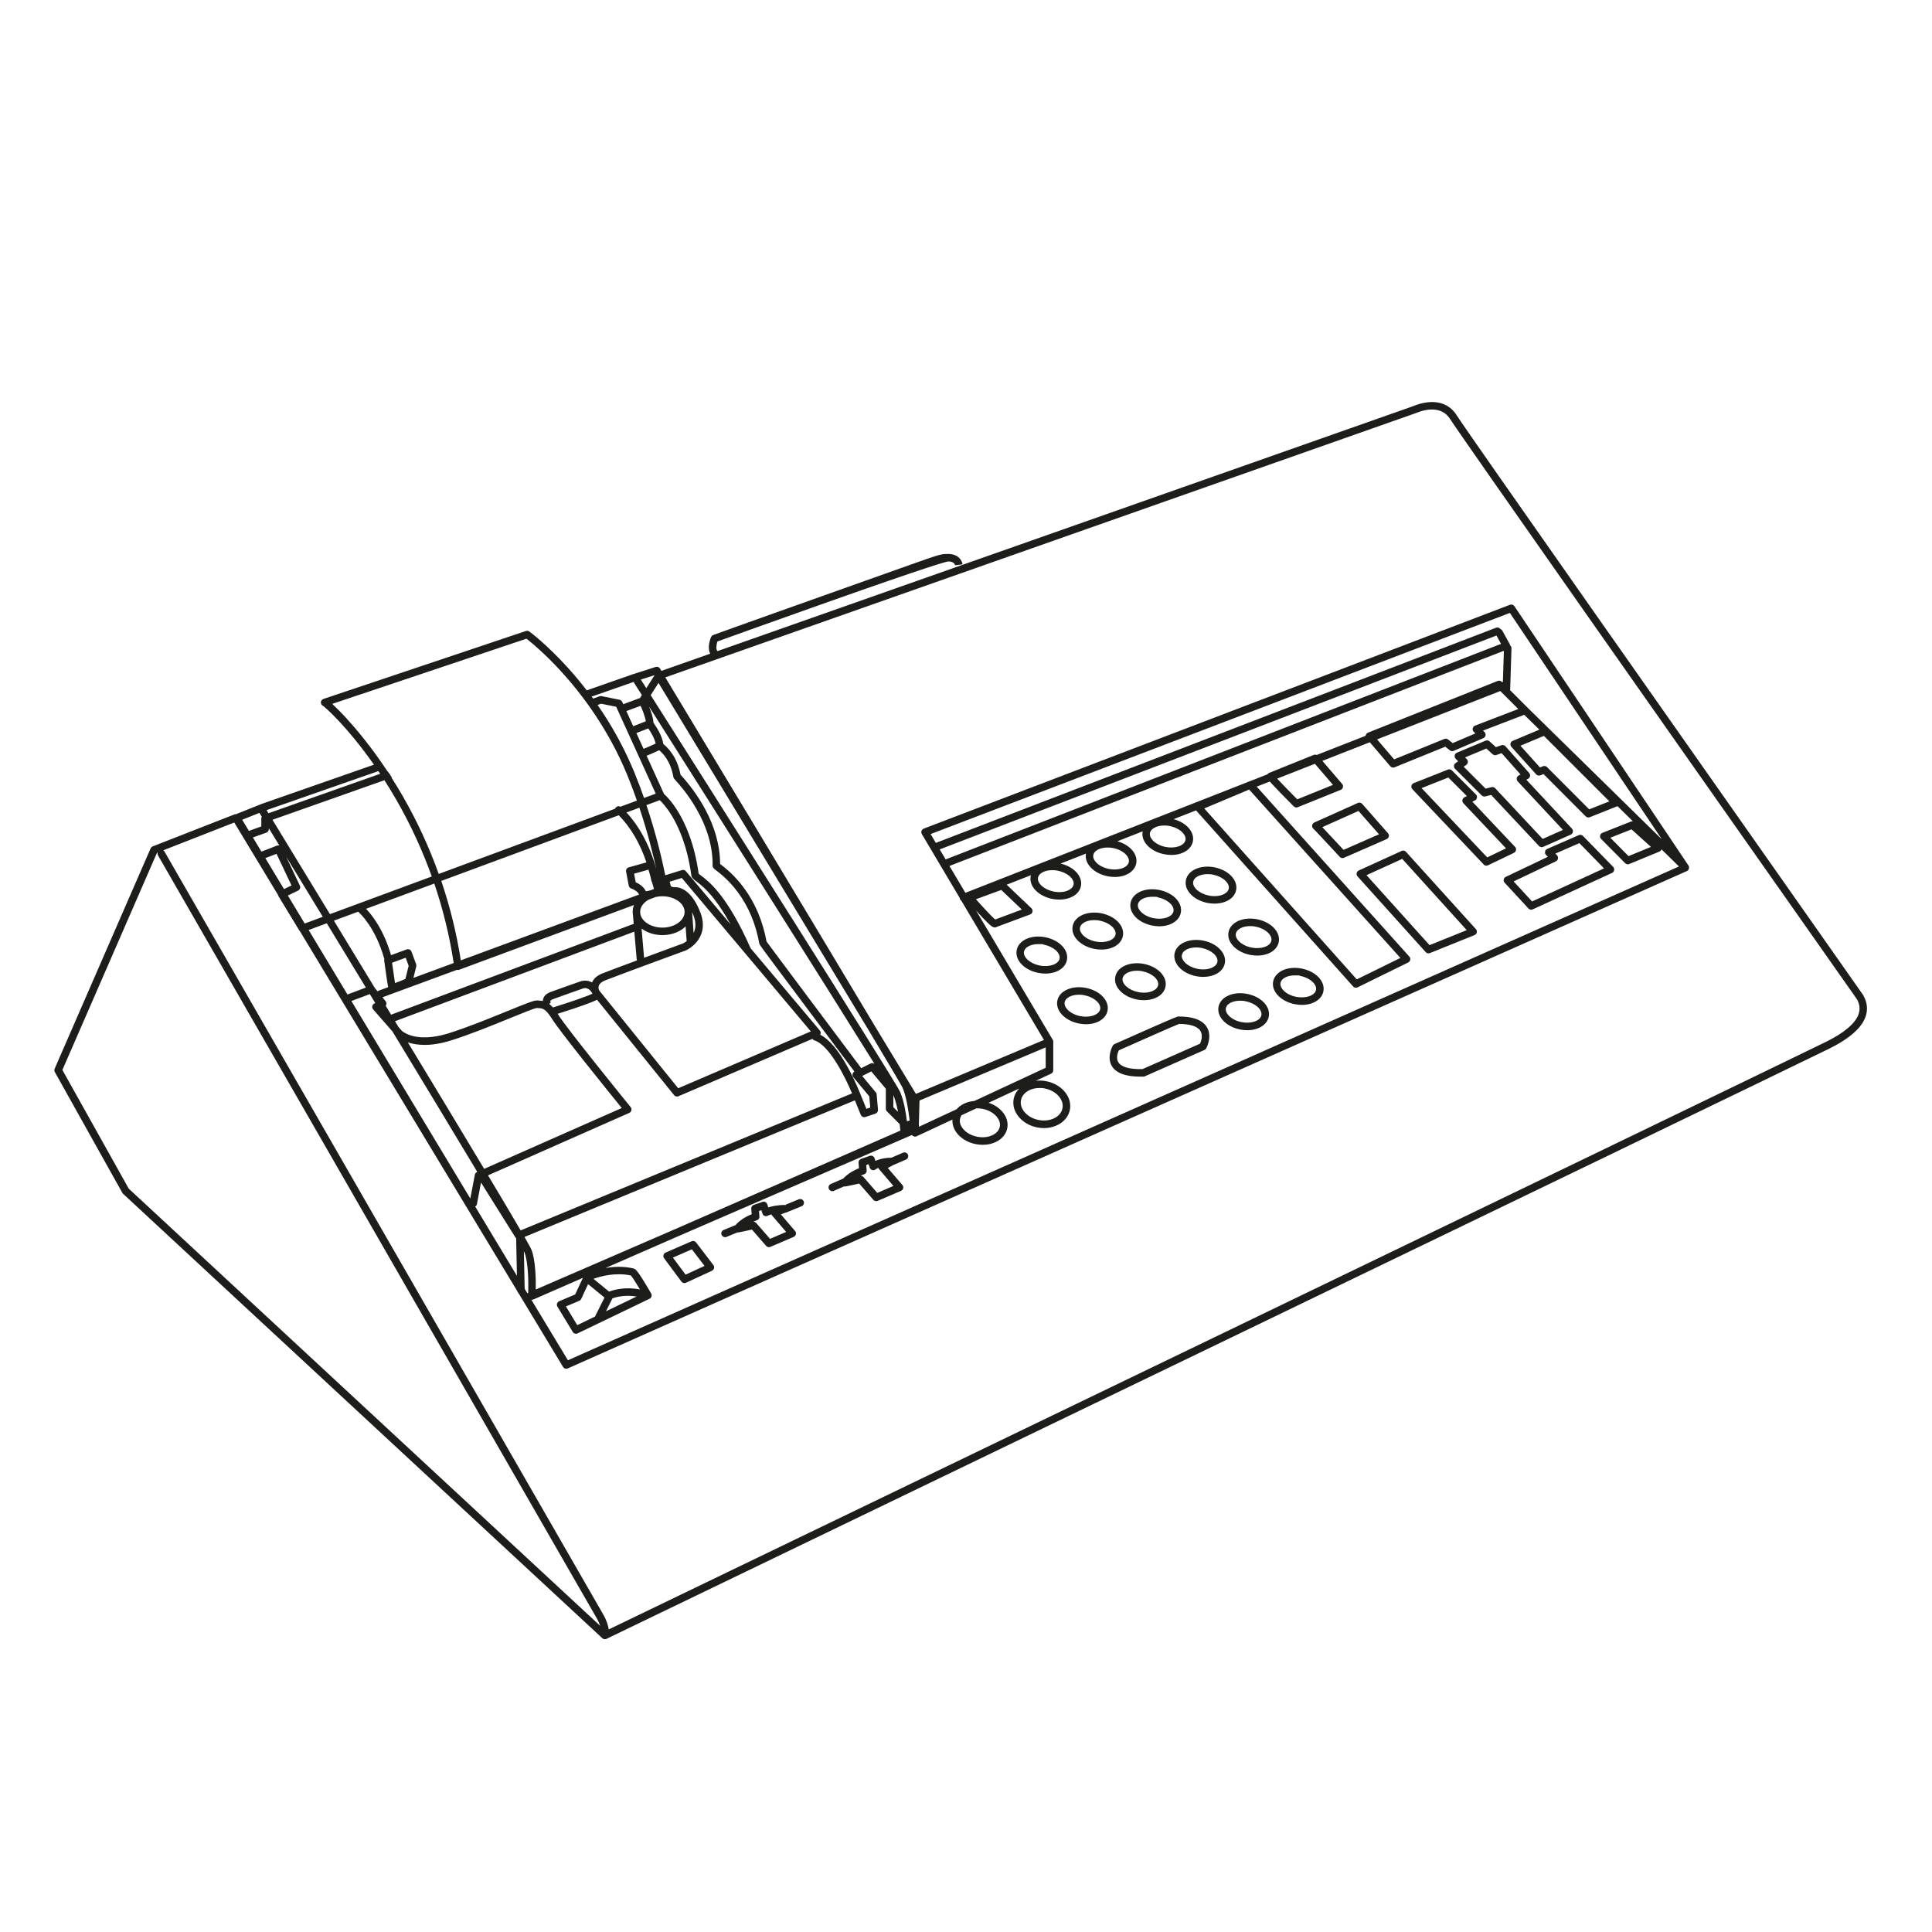 <?xml version="1.0" encoding="UTF-8"?>
<svg xmlns="http://www.w3.org/2000/svg" version="1.1" viewBox="0 0 5669.3 5669.3">
  <defs>
    <style>
      .cls-1 {
        fill: #1d1d1b;
      }
    </style>
  </defs>
  <!-- Generator: Adobe Illustrator 28.7.3, SVG Export Plug-In . SVG Version: 1.2.0 Build 164)  -->
  <g>
    <g id="Ebene_6">
      <g>
        <path class="cls-1" d="M5468.5,2921.6q-.6-1.1-181.1-257.8c-320.3-455.5-986.7-1403.2-1012.7-1444.9-17.2-27.6-44.8-41.1-79.7-38.9-23.3,1.5-42.3,9.5-45.8,11l-2044,719.7c-5.5-6.9-2.5-20.6.1-28.4,27.9-10,175-63.1,324-115.7,298.2-105.4,346.4-118.4,353.2-119.1,17.3,0,19.9,9.6,20.2,11.5,0-.2,0-.3,0-.3l21.8-2.7c-1.3-10.5-11.8-30.5-42.2-30.5s-19.8,0-357.1,119.2c-165.9,58.6-330.4,118-332.1,118.6-2.8,1-5.1,3.1-6.3,5.8-1.5,3.2-12.6,29.1-2.8,49.1l-143.1,50.4c-1.9-3.1-3.2-5.4-4.1-6.7-2.6-4.4-7.9-6.4-12.8-4.8l-65.2,20.9c0,0-.2,0-.3,0l-136.7,47.8c-17.5-22.8-36-44.9-55.2-66.1-62.7-69.3-111.3-105.1-113.3-106.6-2.9-2.1-6.6-2.7-10-1.5l-594.2,199.4c-4.5,1.5-7.5,5.7-7.5,10.4,0,4.3,2.5,8.2,6.3,9.9,7.8,5.1,72.5,62.7,149.4,172.6l-329.2,115c-.2,0-.3.1-.5.2l-75.3,30.1c-1.5,0-3,.2-4.5.7l-239.8,93.8c-2.7,1.1-4.9,3.2-6.1,5.9l-281.5,646.4c-1.4,3.1-1.2,6.8.5,9.8l198.1,354.5c.6,1,1.3,1.9,2.1,2.7l1406.4,1304.2c2.1,1.9,4.8,2.9,7.5,2.9s3.3-.4,4.8-1.1c34-16.4,3400.1-1639.5,3587.4-1731.6,60.9-30,97.2-62.4,107.9-96.3,6.2-19.7,3.9-39.7-6.9-59.4ZM4483,2077s0,0,0,0l-51.9-51.9c.2-.8.4-1.6.4-2.5l3.8-120.3c.1-3.5-1.4-6.7-4-8.8-.2-1.3-.6-2.5-1.2-3.6l-21.5-39.1c-1.3-2.4-3.3-4-5.6-4.9-2.8-4-8.1-5.7-12.9-3.9l-1643.9,631.4-15.4-25.9,1699.8-649,446.1,664.6-393.6-386ZM4722.5,2351.5l-59.1,23.5-123.7-124c-2.1-2.1-4.9-3.2-7.8-3.2s-2.7.2-4,.7l-9,3.5-57.3-63.7,68.8-28.9,192.1,192.1ZM4324.5,2147.1l4.8,5.1-66.5,28.4-13.4-10.6c-3.1-2.5-7.3-3-11-1.6l-147.4,59.9-50.1-58.6,361.6-141.9,52.8,52.8-126.9,48.7c-3.4,1.3-6,4.3-6.8,7.8-.8,3.6.2,7.3,2.7,10ZM4391.3,1865l13.4,24.4-1629.8,632.5-17.4-29.4,1633.8-627.6ZM4413,1909.8l-2.9,91.3-2.1.8-1.3-1.3c-3.1-3.1-7.8-4.1-11.9-2.4l-380.5,151.7c-3.3,1.3-5.8,4.1-6.6,7.6-.1.5-.2,1.1-.3,1.6l-143.6,56.3c-2.7-1.2-5.8-1.3-8.6-.2l-130.2,52.5c-2.5.8-4.6,2.4-6.1,4.6l-52.2,20.5c-.9.1-1.7.4-2.6.7l-9.9,4.2-821.3,322.2-46.8-78.8,1626.7-631.3ZM3858.5,2241.3l53,61.9-104.8,42.4c-22.7-22.8-46.1-46.8-59-60.8l110.8-43.5ZM3662.6,2318.1l3-1.2,443.7,494.1-128,62.9-447.5-501.6,128.8-54.2ZM3432.6,2424c14.5,2.9,27.8,9.4,36.5,18,4.4,4.3,11.5,13.1,9.6,23h0c-3.3,16.6-29.9,25.9-58.2,20.4-14.5-2.9-27.8-9.4-36.5-18-4.4-4.3-11.5-13.1-9.6-23,2-9.9,11.8-15.3,17.6-17.6,7.1-2.9,15.5-4.4,24.3-4.4s10.8.5,16.2,1.6ZM3266.4,2488.5c14.5,2.9,27.8,9.4,36.5,18,4.4,4.3,11.5,13.1,9.6,23-3.3,16.6-29.9,25.9-58.2,20.4-14.5-2.9-27.8-9.4-36.5-18-4.4-4.3-11.5-13.1-9.6-23,2-9.9,11.8-15.3,17.6-17.6,7.1-2.9,15.5-4.3,24.3-4.3s10.8.5,16.2,1.6ZM3104.2,2555c28.2,5.6,49.3,24.3,46.1,40.9-2,9.9-11.8,15.3-17.6,17.6-11.3,4.6-26.1,5.6-40.6,2.7-28.2-5.6-49.3-24.3-46.1-40.9,2-9.9,11.8-15.3,17.6-17.6,7.1-2.9,15.5-4.3,24.3-4.3s10.8.5,16.2,1.6ZM2938.1,2611.5l60.5,57.5c-30.3,11.4-65.8,24.6-78.4,29.2-9.2-7.7-33.2-33.3-56.4-59.4l74.3-27.3ZM2871.8,2680.4c10.5,11.3,19.1,20.3,25.7,26.7,9.7,9.4,15.4,14.3,21.4,14.3s2.5-.2,3.9-.7c5.9-2,90.5-33.7,100.1-37.3,3.5-1.3,6.2-4.4,6.9-8.1.8-3.7-.5-7.6-3.2-10.2l-72.6-69,71.2-27.9c-.2.9-.5,1.8-.7,2.8-5.8,29.3,22.1,58.6,63.4,66.8,6.9,1.4,13.8,2,20.6,2,11.7,0,22.8-2,32.6-6,17-6.9,27.9-18.9,30.8-33.7,5.6-28.4-20.4-56.9-59.8-66l74.6-29.3c-2.8,14.7,2.8,29.8,15.8,42.6,11.9,11.7,28.8,20.1,47.7,23.9,7.1,1.4,14.1,2.1,20.8,2.1,32.3,0,58.4-15.5,63.2-39.8,2.9-14.8-2.7-30.1-15.7-42.9-10.2-10-24.1-17.7-39.7-22l74.3-29.2c0,.1,0,.3-.1.4-2.9,14.8,2.7,30.1,15.7,42.9,11.9,11.7,28.8,20.1,47.7,23.9,7.1,1.4,14.1,2.1,20.8,2.1,32.3,0,58.4-15.5,63.2-39.8,2.9-14.8-2.7-30.1-15.7-42.9-10.4-10.2-24.7-18-40.8-22.3l65.8-25.8,460.9,516.7c2.1,2.4,5.1,3.7,8.2,3.7s3.3-.4,4.8-1.1l148.6-73c3.1-1.5,5.3-4.4,6-7.8.7-3.4-.3-6.9-2.6-9.4l-447.9-498.8,38.3-15c1.6,1.8,3.4,3.8,5.6,6.2,6.3,6.8,15.2,16.1,26.3,27.6,19,19.5,38.3,38.9,38.5,39.1,2.1,2.1,4.9,3.2,7.8,3.2s2.8-.3,4.1-.8l125.8-50.8c3.3-1.3,5.7-4.2,6.6-7.6.8-3.4,0-7.1-2.3-9.8l-58-67.7,139.2-54.6,60.1,70.4c2.1,2.5,5.2,3.9,8.4,3.9s2.8-.3,4.1-.8l148.8-60.5,13.5,10.7c3.2,2.5,7.4,3.1,11.1,1.5l87.1-37.2c3.3-1.4,5.7-4.4,6.5-7.9s-.3-7.2-2.8-9.8l-4.4-4.6,120.7-46.3,44.5,43.6-78.3,32.9c-3.3,1.4-5.7,4.3-6.5,7.7-.8,3.5.2,7.1,2.6,9.8l72.8,80.8c3.1,3.4,7.9,4.5,12.2,2.9l9.4-3.7,123.8,124.1c2.1,2.1,4.9,3.2,7.8,3.2s2.7-.3,4.1-.8l81.3-32.3,45.2,44.3c-1.8-.2-3.6,0-5.4.7l-84.1,33.2c-3.4,1.4-6,4.4-6.7,8-.8,3.6.3,7.4,3,10l70.4,71c2.1,2.1,4.9,3.3,7.8,3.3s2.8-.3,4.2-.8l88.6-36.5c2.9-1.2,5.1-3.6,6.2-6.5l51.2,50.2-3260.3,1449-107.3-177.6h.3c.5,0,1,0,1.5,0,1.5,0,3-.3,4.4-.9l145.1-63.4-22.8,48.8-46.9,19.9c-2.9,1.2-5.2,3.7-6.2,6.7-1,3-.6,6.4,1.1,9.1l45,74.3c2.1,3.4,5.7,5.3,9.4,5.3s3.2-.4,4.8-1.1l211.1-101.6c2.7-1.3,4.8-3.7,5.7-6.6s.6-6.1-.9-8.7c0-.2-9.7-17.1-20.1-33.9-6.1-10-11.4-18.1-15.5-24-7.7-10.9-11.5-14.6-16.5-15.8-29.6-6.8-58.4-5.3-82-1.2l209.9-91.8,689.5-298.6c.8,1.2,1.8,2.2,3,3,1.8,1.2,3.9,1.8,6,1.8s3.2-.3,4.6-1l105.2-49c-1.2,15.3,4.6,30.7,16.5,43.9,12.7,14.1,31.2,24.1,52,28.2,6.8,1.3,13.6,2,20.3,2,13.8,0,27-2.8,38.5-8.3,18.2-8.7,30.1-23,33.5-40.3,3.4-17.3-2.2-35.1-15.7-50-10-11.1-23.6-19.7-39.1-24.8l89.7-41.8c-8.2,8.5-13.7,18.7-16,30.1-3.7,18.6,1.8,37.7,15.4,53.7,13,15.3,32,26.1,53.6,30.4,6.6,1.3,13.2,1.9,19.6,1.9,37.6,0,69.9-21.5,76.2-53.4h0c3.7-18.6-1.8-37.7-15.4-53.7-13-15.3-32-26.1-53.6-30.4-10.4-2.1-20.9-2.5-31-1.3l44.9-20.9c3.9-1.8,6.4-5.7,6.4-10v-83.4s0,0,0,0c0,0,0-.2,0-.3,0-.3,0-.6,0-.9,0,0,0-.2,0-.2,0-.3,0-.6-.1-.9,0,0,0-.2,0-.2,0-.3-.1-.6-.2-.9,0,0,0-.2-.1-.3,0-.3-.2-.5-.3-.8,0-.1-.1-.2-.2-.3-.1-.2-.2-.5-.4-.7,0,0,0-.1,0-.1l-225.3-379.9c2.7,2.9,5.4,5.9,8.2,8.9ZM4844.5,2485.2l-65.7,27-53.4-53.9,62.2-24.6,56.9,51.4ZM788.9,2432.9v-2.4c10,16.4,20.3,33.2,30.8,50.4-2.1-.5-4.4-.5-6.6.4l-46,17.7-25-41.5,39.5-14.2c4.4-1.6,7.3-5.7,7.3-10.3ZM1128.1,2289.6c46.2,72,86,148.7,118.2,228.1,7.3,18,14.2,36.1,20.7,54.3l-298.8,110.5c-74.6-122.5-136.1-223.4-168.7-276.9l328.6-116.1ZM1815.8,2392.4c34.7,35.1,62.6,82.8,81.1,138.2l-51.9,14.6c-5.5,1.5-8.9,7-7.8,12.6l7.8,41c.7,3.9,3.5,7.1,7.3,8.4,6,2,19.5,8.8,22.5,16.9.1.3.3.6.4,1l-523,193c-12.3-79-31.5-157.1-57.3-233.1l520.9-192.7ZM1051,2675.3c6.9,6.1,51,47.7,76.2,137,.2.7.5,1.4.8,2-.5,1.5-.7,3.2-.5,4.9,3.4,24.9,9,65.9,11.5,77.6l-27.9,10.3c-1.2.4-2.3,1.1-3.2,1.9l-7.9-9.7c-41.8-68.7-82.5-135.7-120.2-197.7l71.1-26.3ZM1150.5,2825.1l40-14.7,8.7,23.7-9.6,38.5c-10.9,4.8-22.9,9.6-30.5,12-2.1-13-5.7-38.3-8.6-59.4ZM1902.3,2137.4c6.5,9.6,18,27.6,21.7,44.5-15.6,7.3-32,14.5-35.6,15.4,0,0,0,0,0,0l-21-46.2,35-13.7ZM1934.2,2201.4c10.5,8.8,33.4,31,41.8,78.8.6,3.3,2,4.8,5.6,8.8,9.1,10,36.8,40.4,62.2,84.9,32.1,56.1,48,112,47.3,166.1,0,6.1,3.6,8.9,10.4,14.1,11,8.4,36.7,28.1,62.5,62.5,32.2,43,53.8,94.2,64.1,152.3q.5,2.9,14,21.1c7.2,9.8,17.8,24,31.5,42.4,23,30.9,55.1,73.8,95.4,127.6,65.8,87.8,132.3,176.6,138.2,184.4-2.8,1.5-4.8,4.2-5.4,7.4-.7,3.3.2,6.7,2.3,9.3l46.7,56,2.9,32.9-11.3,3.8-17.6-43.2c-1.1-2.7-15.5-39.8-37.7-79.9-27.6-49.8-54.5-81.4-80.2-94.3.5-.9.9-1.8,1.1-2.9.8-3.4,0-7-2.3-9.6l-203.1-241.4c-69.1-156-123-196.4-146-213.6-2.4-1.8-5.1-3.8-6.4-5-12.5-89.8-40-149-60.9-183-17.6-28.6-33.6-44.7-40.8-51.1l-51.1-112.2c9-3.2,26.1-11.1,36.7-16ZM1340.6,2845.9c1,.3,2,.4,3.1.4s2.6-.2,3.8-.7l512.9-189.9c-2.5,6.3-3.8,13-3.8,19.9,0,0,0,.2,0,.2,0,0,0,0,0,.1,0,2.9.2,5.7.7,8.5l2.3,26.7c-.6.1-1.1.3-1.7.5l-710.2,265.9c-5.3-8.8-10.6-17.5-15.9-26.2.9-1.2,1.6-2.6,1.9-4.2.7-3.3-.1-6.7-2.2-9.2l-9.2-11.4,218.5-80.6ZM2184.2,2794.6c.5.7,1,1.3,1.6,1.9l193.5,230.1-389.2,166.8-231.3-286.3c-.6-1.1-1.1-2.2-1.7-3.3-.8-2.8-1.5-7.2.2-11.7,2.3-6.1,8.6-11.2,18.6-15.2,38.5-15.4,234.2-87.1,236.2-87.8.2,0,.4-.2.6-.3.7-.3,18.3-8.1,32.2-25.4,13.2-16.3,25.7-44.1,10.8-84.3-20.7-55.7-51.2-75.6-72.9-75.6s-11.9-7.2-18.3-16l36.1-11.2,183.5,218.2ZM1159.2,2996.7l702.2-262.9,6.9,81c.1,1.2.4,2.3.9,3.4-44,16.3-85.5,31.8-101.5,38.2-15.4,6.1-25.6,15.1-30.4,26.5-1.2-.7-2.5-1.3-3.8-1.9-14.6-6.4-27.5-2.2-30-1.3-4.7,1.6-75,26.3-88.1,31.3-11.8,4.5-19.1,11.4-21.6,20.4-.6,2.1-.8,4.1-.9,6-3.3-.7-6.6-1-10-1.2-1.8-.1-3.5-.2-5.1-.4-8.5-1.2-24.5,4.9-89.6,31.4-51.5,21-115.5,47.2-171.4,64.8-28.1,8.8-69.3,17.4-106,7.9-19.8-5.1-29.9-13.5-31.4-14.9l-10.2-11.6c-3.4-5.6-6.8-11.2-10.2-16.8ZM1924.6,2632c6.1-1.3,12.5-2,19.1-2,18,0,34.8,5.2,47.3,14.5,11.5,8.6,17.9,19.8,17.9,31.5s-6.4,22.9-17.9,31.5c-12.5,9.4-29.3,14.5-47.3,14.5s-34.8-5.2-47.3-14.5c-9.7-7.2-15.7-16.2-17.4-25.8l-.5-6c.1-11.6,6.5-22.6,17.9-31.2,2.3-1.8,4.8-3.4,7.5-4.8l20.7-7.7ZM2004.1,2768.5c-6.5,2.4-59.3,21.7-114.1,42l-7.3-85.8c.2.1.3.3.5.4,16.3,12.2,37.7,18.9,60.5,18.9s44.2-6.7,60.5-18.9c2.8-2.1,5.3-4.3,7.7-6.6l3.1,43.3c-5.4,4-9.8,6.2-10.8,6.7ZM2035.3,2737.8l-4.3-61.4c1.5,3.3,2.9,6.8,4.2,10.4,7.1,19.2,7.2,36.3.1,51.1ZM1246.1,3066.2c21.2,0,46.9-3.5,77.4-13.1,56.8-17.9,121.3-44.2,173.1-65.4,33.3-13.6,71-29,78.8-29.9,2.2.3,4.2.4,6.2.5,10,.6,19.4,1.2,38.1,31.4,22.5,36.4,166.5,214.5,204.8,261.7l-403.8,178.5c-63.7-106.4-143-237.6-223.9-371.1,12.5,4.2,28.8,7.4,49.3,7.4ZM1622.6,2956.3c-3.9-4.4-7.7-7.9-11.2-10.5l4.9-3.8h.1c-.7-.8-1.8-3.2-1.4-4.6.4-1.4,2.8-3.7,8.3-5.7,13-5,86.9-30.9,87.7-31.2.2,0,.2,0,.4-.1,3-1,15.4-4.1,25.6,12.6.5,1.4,1,2.4,1.3,3.1-17.8,8.3-68.4,25.6-114.4,39.8-.4.1-.9.3-1.3.5ZM1101.1,2943.4l-2.8,1.4c-3,1.5-5.2,4.4-5.9,7.7-.7,3.3.3,6.8,2.5,9.4l56.7,64.8c92.3,152.2,180.2,297.5,248.9,412.1l-.7.3c-3.3,1.5-5.7,4.5-6.4,8l-13.3,69.9-349-579.6,54.1-20.3c5.3,8.7,10.6,17.5,15.9,26.2ZM1399.5,3533.3l12-63.2,100.8,160.8c.6,1,1.4,1.9,2.3,2.6l2.3,110.4-122.4-203.3c2.5-1.6,4.5-4.1,5.1-7.3ZM1432.1,3448.9l414.5-183.2c3.1-1.4,5.4-4.2,6.2-7.5s0-6.9-2.2-9.5c-1.9-2.3-187.5-230.6-212.2-270.6-.7-1.1-1.3-2.2-2-3.2,10.4-3.3,32.7-10.4,55.1-18,18-6.1,32.6-11.4,43.3-15.7,7.8-3.1,13.2-5.5,17.1-7.6l226.2,280c2.1,2.6,5.3,4.1,8.6,4.1s2.9-.3,4.3-.9l393-168.4c1.3,2.1,3.4,3.8,6,4.6,43.7,13.7,91,109,110.2,155.5l-972.4,402c-22.5-38.8-55.7-94.7-95.8-161.7ZM1936,2348c6.9,6.6,20.5,21.2,35.3,45.5,19.7,32.3,45.6,88.8,57.3,175,1,7.6,6.8,11.9,14.8,17.9,10.6,8,28.4,21.3,52.1,51.5,16,20.4,32.1,45.3,48.1,74.3l-130.8-155.6c-2.8-3.4-7.4-4.7-11.7-3.4l-48.9,15.2c-8.9-44-26.3-119.3-55.3-205.9l39.1-14.5ZM1908.8,2572.4c1,4.1,1.9,8.2,2.7,12.4.3,1.6,1,3.1,2,4.4l5.5,19.4c-10.4,4.5-20.2,7-24.1,6.5-6-13.9-20.8-22.3-29.4-26.1l-4.8-25.2,42.3-11.9,5.8,20.6ZM1073.6,2898l-50.4,18.9c-1.2.5-2.3,1.1-3.2,1.9l-114.3-189.8,53.2-19.7c37.6,61.8,76.2,125.2,114.7,188.6ZM894.1,2709.9l-49.4-82,30.1-14.6c5.4-2.6,7.7-9.2,5.1-14.6l-40.3-85.1c34.1,55.9,70.3,115.4,107.6,176.7l-53.1,19.7ZM833.4,2609l-54.8-90.9,32.8-12.6,44,92.8-22.1,10.7ZM1547.5,3794.9l-7.9-13.1-2.3-110.1c1,1.9,1.6,3.3,2,4.2,11.9,31.8,11.4,95,10.7,118l-2.5,1.1ZM1572.2,3784.2c.4-29.3-.5-84.6-12.3-116.1-1.5-4-8.8-17.4-20.8-38.4l969.5-400.8,17.3,42.5c2.2,5.4,8.2,8.1,13.7,6.3l29.3-9.8c4.8-1.6,7.9-6.3,7.5-11.4l-3.9-45c-.2-2.2-1.1-4.4-2.5-6.1l-40-48,26.7-13.4,42.7,50.9v58.5c0,2.9,1.2,5.7,3.2,7.8l37.5,37.5c.4,3.5.7,6.6.9,9,.3,2.7.5,4.8.6,6.3.1,1,.2,1.8.4,2.4,0,.4.2.8.3,1.2l-664.7,290.7-405.3,175.6ZM2621.4,3249.1v-36.1c6.3,15.3,10.7,33.2,13.7,49.7l-13.7-13.7ZM2554.6,3120.7l-27.8,13.9c-.4-1-.9-1.9-1.5-2.8-72.7-96.9-259.2-345.7-276-369.1-11.1-60.5-33.9-114.1-67.8-159.3-27.6-36.8-55-57.8-66.7-66.8-.6-.4-1.1-.9-1.7-1.3-.5-117.3-72.2-213.7-115.3-261.1-.3-.3-.5-.6-.8-.8-7.3-38.1-24.3-68.5-50.6-90.4-3.4-24.6-20.1-49.2-27.5-60.1-.5-.7-1-1.5-1.4-2.1-.8-15.2-7.3-33.9-13.1-47.8,211.5,333.5,533.6,842.7,661.6,1048.8-3.3-2.4-7.7-2.9-11.5-1ZM1879.7,2071.2c5.6,12.1,13.2,30.9,15.4,45.4l-36.9,14.4-20.2-44.4,41.7-15.4ZM1924.1,2328.9l-31.4,11.6h0s-2.8,1.1-2.8,1.1c-8.3-23.9-17.6-48.4-27.7-73.3-25.1-61.6-56.9-121.7-94.6-178.8-4.6-7-9.3-13.9-14.1-20.8l10.4-3.7,44.2,8.9,116.1,255ZM1926.5,2552.8c-12-45.3-29.6-86.3-52.4-122.1-13.3-20.9-26.2-36.3-35.8-46.6l37.9-14c24.6,73.4,40.7,138.4,50.2,182.7ZM1331.2,2826l-118.1,43.6,8.4-33.5c.5-2.1.4-4.4-.3-6.5l-13.7-37.1c-2.1-5.7-8.4-8.6-14.1-6.5l-45.9,16.8c-22-75.6-56.4-118.4-73.4-136l200.3-74.1c25.8,76,44.9,154.1,56.9,233.2ZM1851.2,3742.8c4.5,5,15.5,22.1,26.8,41-44.1-8.5-77.1,1.1-90.7,6.4l-45.8-37.6c21.3-7.6,64.6-19.4,109.7-9.8ZM1725.8,3768.2l48,39.4-27.5,55c-.1.3-.2.5-.4.8l-52,25.1-33.2-54.9,39.1-16.5c2.5-1.1,4.5-3,5.7-5.5l20.2-43.4ZM1797.2,3810c11.4-4.2,36.9-11,71.1-5.5l-90.1,43.4,18.9-37.8ZM2864.9,3252.3c.8,0,1.7,0,2.5,0,5.3,0,10.6.5,16.1,1.6,16.2,3.2,30.4,10.8,39.9,21.4,8.8,9.7,12.5,20.7,10.4,31-2,10.3-9.7,19.1-21.4,24.7-12.9,6.2-28.9,7.8-45,4.6-16.2-3.2-30.4-10.8-39.9-21.4-8.8-9.7-12.5-20.7-10.4-31,.7-3.8,2.2-7.4,4.4-10.6l43.5-20.2ZM3117.7,3252.3c-5,25.5-36.4,40.8-70,34.2-16.7-3.3-31.3-11.5-41.1-23-9.2-10.8-13-23.3-10.6-35.2,2.3-11.9,10.6-22,23.2-28.5,9.2-4.8,19.9-7.2,31.2-7.2s10.4.5,15.6,1.5c16.7,3.3,31.3,11.5,41.1,23,9.2,10.8,13,23.3,10.6,35.2h0ZM3068.5,3133.3l-209.1,97.3c-10.8.9-21.2,3.6-30.5,8-8.8,4.2-16.1,9.8-21.7,16.3l-110.4,51.4-.5-5.2,1.9-71.7,370.3-155.9v59.8ZM2647.4,3189.6c11.1,22.2,18.3,68.4,21.9,98.4l-7.1,2.2-1.2-1.2c-2.7-23.1-8-57.2-19.7-85.1-11.8-28.1-590.7-941.5-731.9-1164l23-35.9,614.6,1015.8c57.7,96.5,96.4,161.8,100.4,169.8ZM1896.5,2019.3c-7.9-12.5-13.4-21.1-16-25.2l40.4-12.9-24.4,38.2ZM1859.7,2000.9c.3,1.3.7,2.5,1.5,3.7,7.2,11.4,14.7,23.1,22.3,35.1l-5.5,8.6-49.1,18.1-3.1-6.8c-1.5-3.2-4.4-5.5-7.8-6.2l-52.6-10.6c-1.9-.4-4-.3-5.8.4l-19.2,6.8c-1.4-2-2.9-3.9-4.3-5.9l123.8-43.2ZM977.5,2067.6c-.8-.8-1.6-1.5-2.4-2.2l569.8-191.2c13.3,10.4,55.1,44.4,105.5,100.2,56.6,62.5,135.6,165.7,191.2,302.2,10.1,24.7,19.2,49,27.4,72.7l-48.3,17.9c-4.2-2.4-9.6-1.8-13.2,1.8-1.2,1.2-2,2.6-2.6,4.1l-517.5,191.4c-7.2-20.1-14.8-40-22.9-59.7-31.7-77.4-70.5-152.2-115.4-222.6l1-.3c-3.8-6.5-8.1-12.9-12.7-18.8l-.5.2c-.6-.9-1.1-1.7-1.7-2.6-46.7-70.4-90.2-121.9-118.4-152.7-17.7-19.4-31.3-32.5-39.5-40.2ZM1115.7,2270.6l-327.9,115.8c-2.1-3.4-4-6.5-5.6-9.1l328.2-114.6c1.8,2.6,3.6,5.3,5.3,8ZM761.3,2385.3c2.3,3.7,4.5,7.4,6.8,11.2-.8,1.5-1.3,3.3-1.3,5.1v23.5l-36.4,13.1-19.7-32.7,50.5-20.2ZM183.1,3139.7l277.5-637.2,1.9-.7c-.6,2.6-.3,5.5,1.1,8.1,12.7,22.1,1273.5,2214.8,1287.6,2238.9,4.7,8.1,7.9,15.5,10,22.1L377.7,3487.9l-194.6-348.2ZM5454.5,2974.3c-8.7,27.6-42.1,56.3-96.7,83.1-180.6,88.9-3319.5,1602.5-3571.5,1724-1.7-11-6-26.4-16.1-43.8-14-24-1274.8-2216.6-1287.5-2238.8-.9-1.5-2.1-2.8-3.5-3.7l208.2-81.5,128.5,212.7c.2,1.3.7,2.5,1.4,3.7l60.6,99.7c.5.8,1.1,1.6,1.8,2.2l638.3,1056.9c.5,2.5,1.9,4.6,3.7,6.1l130.5,216.2c2.9,4.7,8.8,6.6,13.9,4.4l3284-1459.5c0,0,.1,0,.2-.1.2-.1.5-.2.7-.4.1,0,.2-.1.3-.2.2-.1.4-.3.6-.4.1,0,.3-.2.4-.3.2-.1.3-.3.5-.4.1-.1.3-.2.4-.4,0,0,.1-.1.2-.2,0,0,.2-.2.2-.3.1-.1.2-.3.3-.4.1-.2.3-.4.4-.5,0-.1.2-.2.3-.4.1-.2.3-.4.4-.7,0-.1.1-.2.2-.3.1-.3.3-.5.4-.8,0,0,0-.1,0-.2.3-.7.5-1.5.6-2.2,0,0,0-.2,0-.3,0-.3,0-.5,0-.8,0-.1,0-.3,0-.4,0-.2,0-.5,0-.7,0-.2,0-.3,0-.5,0-.2,0-.5,0-.7,0-.1,0-.3,0-.4,0-.2,0-.5-.1-.7,0-.1,0-.3,0-.4,0-.3-.2-.5-.2-.8,0-.1,0-.2-.1-.3-.1-.3-.2-.6-.4-.8,0,0,0-.1-.1-.2-.2-.4-.4-.7-.6-1l-510.8-761c-2.9-4.3-8.3-6-13.1-4.1l-1720.2,656.8c-3,1.2-5.4,3.6-6.5,6.7-1.1,3.1-.7,6.4.9,9.2l111.2,187.5c0,1,.3,2.1.7,3.1.9,2.2,2.4,4,4.2,5.2l242.3,408.4-375.8,158.2-122.6-202.6c-177.6-297.3-532-885.6-612.7-1019.5l2204.4-776.2c.3-.1.7-.3,1-.4.2,0,17.3-7.9,38.4-9.3,26.8-1.7,46.9,7.9,59.7,28.6,26.3,42.2,693,990.3,1013.4,1445.9,101.3,144.1,175.1,249,180.1,256.2,7.7,14.3,9.4,27.9,5,41.7Z"/>
        <path class="cls-1" d="M2042.5,3645.8c-3.1-4-8.5-5.4-13.1-3.4l-76.2,33.2c-3.1,1.3-5.4,4-6.2,7.3-.9,3.2-.2,6.7,1.8,9.4l50.8,68.4c2.1,2.9,5.4,4.4,8.8,4.4s3.1-.3,4.6-1l76.2-35.2c3-1.4,5.3-4.1,6.1-7.3s0-6.7-1.9-9.3l-50.8-66.5ZM2011.8,3740.4l-37.2-50.1,55.6-24.3,37.2,48.7-55.7,25.7Z"/>
        <path class="cls-1" d="M2344.3,3519.1l-38.2,15.6v1.5c-.8-.2-1.7-.3-2.6-.3h0c-22.4,0-38.8,3.8-49,7.2l-3.1-9.4c-.9-2.8-2.9-5.1-5.6-6.4-2.6-1.3-5.7-1.5-8.5-.5l-25.4,8.8c-4.7,1.6-7.8,6.3-7.4,11.3l1.3,16.1c-11.6,4.7-32.8,14.9-47.6,32l-34.8,14.2c-5.6,2.3-8.3,8.7-6,14.3,1.7,4.3,5.9,6.9,10.2,6.9s2.8-.3,4.1-.8l31.7-12.9c1.8,0,3.4-.2,4.3-.4,1.3-.2,3.2-.6,5.6-1.1,4-.8,9.4-2,16.2-3.4,6.2-1.3,12.5-2.7,17-3.7l41.6,47.8c2.1,2.5,5.2,3.8,8.3,3.8s2.9-.3,4.3-.9l68.4-29.3c3.2-1.4,5.6-4.2,6.4-7.6.8-3.4,0-7-2.4-9.6l-41.6-48.7c.2,0,.3-.1.5-.2,4.5-1.7,8.1-3,10.7-4.1,1.3-.5,2.4-1,3.2-1.3v.5l46.5-18.9c5.6-2.3,8.3-8.7,6-14.3-2.3-5.6-8.7-8.3-14.3-6ZM2306.9,3615l-47.3,20.3-40.7-46.7c-2.1-2.4-5.2-3.8-8.3-3.8h0c5.9-2.6,10-3.9,10.1-3.9,4.9-1.5,8.2-6.2,7.8-11.4l-1.3-15.9,6.9-2.4,3.3,10c1,3.1,3.4,5.7,6.5,6.8,3.1,1.2,6.5.9,9.4-.7,0,0,3.4-1.9,10-3.9.4.8.9,1.6,1.5,2.4l42.2,49.3Z"/>
        <path class="cls-1" d="M2650,3382.4l-34,14.7c-16.3.2-31.2,2.9-44.1,8.1-1.1.4-2.1.9-3.1,1.3l-2.6-7.8c-.9-2.8-2.9-5.1-5.6-6.4-2.6-1.3-5.7-1.5-8.5-.5l-25.4,8.8c-4.7,1.6-7.8,6.3-7.4,11.3l1.3,16.1c-11.3,4.5-31.5,14.3-46.3,30.5l-36.4,15.8c-5.6,2.4-8.1,8.9-5.7,14.5,1.8,4.2,5.8,6.6,10.1,6.6s2.9-.3,4.4-.9l29.9-13c2.4.4,4.7,0,5.9-.2,1.3-.2,3.2-.6,5.6-1.1,4-.8,9.4-2,16.2-3.4,6.2-1.3,12.5-2.7,17-3.7l41.6,47.8c2.1,2.5,5.2,3.8,8.3,3.8s2.9-.3,4.3-.9l68.4-29.3c3.2-1.4,5.6-4.2,6.4-7.6.8-3.4,0-7-2.4-9.6l-42.8-50c.8-.4,1.6-.8,2.3-1.2,4.4-2.2,7.9-4.1,10.4-5.4,1.2-.7,2.2-1.2,3-1.7l37.7-16.3c5.6-2.4,8.1-8.9,5.7-14.5-2.4-5.6-8.9-8.1-14.5-5.7ZM2621.6,3480.1l-47.3,20.3-40.7-46.7c-2.1-2.4-5.2-3.8-8.3-3.8h0c5.9-2.6,10-3.9,10.1-3.9,4.9-1.5,8.2-6.2,7.8-11.4l-1.3-15.9,6.9-2.4,3.3,10c1.2,3.5,3.9,6.2,7.4,7.2,3.5,1,7.2.2,10-2.2.4-.3,3-2.2,7.8-4.4.4,1.4,1.2,2.8,2.2,3.9l42.2,49.3Z"/>
        <path class="cls-1" d="M3211,2784.4c7.1,1.4,14.1,2.1,20.8,2.1,32.3,0,58.4-15.5,63.2-39.8,5.8-29.3-22.1-58.6-63.4-66.8-18.9-3.7-37.8-2.3-53.2,4-17,6.9-27.9,18.9-30.8,33.7-2.9,14.8,2.7,30.1,15.7,42.9,11.9,11.7,28.8,20.1,47.7,23.9ZM3169.2,2721.9c2-9.9,11.8-15.3,17.6-17.6,7.1-2.9,15.5-4.3,24.3-4.3s10.8.5,16.2,1.6c28.2,5.6,49.3,24.3,46.1,40.9-3.3,16.6-29.9,25.9-58.2,20.4-14.5-2.9-27.8-9.4-36.5-18-4.4-4.3-11.5-13.1-9.6-23Z"/>
        <path class="cls-1" d="M3381,2716c7.1,1.4,14.1,2.1,20.8,2.1,32.3,0,58.4-15.5,63.2-39.8t0,0c5.8-29.3-22.1-58.6-63.4-66.8-41.3-8.2-78.2,8.4-84,37.7-2.9,14.8,2.7,30.1,15.7,42.9,11.9,11.7,28.8,20.1,47.7,23.9ZM3339.2,2653.5c2.6-13.3,20.3-22,41.8-22s10.8.5,16.4,1.6c28.2,5.6,49.3,24.3,46.1,40.9-3.3,16.6-29.9,25.9-58.2,20.4-14.5-2.9-27.8-9.4-36.5-18-4.4-4.3-11.5-13.1-9.6-23Z"/>
        <path class="cls-1" d="M3130.8,2817.1s0,0,0,0c5.8-29.3-22.1-58.6-63.4-66.8-41.3-8.2-78.2,8.4-84,37.7-5.8,29.3,22.1,58.6,63.4,66.8,7.1,1.4,14.1,2.1,20.8,2.1,32.3,0,58.4-15.5,63.2-39.8ZM3109.2,2812.9c-3.3,16.6-29.9,25.9-58.2,20.4-28.2-5.6-49.3-24.3-46.1-40.9,2.6-13.3,20.3-22,41.8-22s10.8.5,16.4,1.6c28.2,5.6,49.3,24.3,46.1,40.9Z"/>
        <path class="cls-1" d="M3446.7,2797.8c-2.9,14.8,2.7,30.1,15.7,42.9,11.9,11.7,28.8,20.1,47.7,23.9,6.9,1.4,13.8,2,20.6,2,11.7,0,22.8-2,32.6-6,17-6.9,27.9-18.9,30.8-33.7,5.8-29.3-22.1-58.6-63.4-66.8-18.9-3.7-37.8-2.3-53.2,4-17,6.9-27.9,18.9-30.8,33.7ZM3468.2,2802.1c2-9.9,11.8-15.3,17.6-17.6,7.1-2.9,15.5-4.3,24.3-4.3s10.8.5,16.2,1.6c28.2,5.6,49.3,24.3,46.1,40.9-2,9.9-11.8,15.3-17.6,17.6-11.3,4.6-26.1,5.6-40.6,2.7-14.5-2.9-27.8-9.4-36.5-18-4.4-4.3-11.5-13.1-9.6-23Z"/>
        <path class="cls-1" d="M3605,2735.2c-2.9,14.8,2.7,30.1,15.7,42.9,11.9,11.7,28.8,20.1,47.7,23.9,7.1,1.4,14.1,2.1,20.8,2.1,32.3,0,58.4-15.5,63.2-39.8,2.9-14.8-2.7-30.1-15.7-42.9-11.9-11.7-28.8-20.1-47.7-23.9-18.9-3.7-37.8-2.3-53.2,4-17,6.9-27.9,18.9-30.8,33.7ZM3626.6,2739.5c2-9.9,11.8-15.3,17.6-17.6,7.1-2.9,15.5-4.3,24.3-4.3s10.8.5,16.2,1.6c14.5,2.9,27.8,9.4,36.5,18,4.4,4.3,11.5,13.1,9.6,23-3.3,16.6-29.9,25.9-58.2,20.4-14.5-2.9-27.8-9.4-36.5-18-4.4-4.3-11.5-13.1-9.6-23Z"/>
        <path class="cls-1" d="M3543.3,2649.6c6.9,1.4,13.8,2,20.6,2,11.7,0,22.8-2,32.6-6,17-6.9,27.9-18.9,30.8-33.7,2.9-14.8-2.7-30.1-15.7-42.9-11.9-11.7-28.8-20.1-47.7-23.9s-37.8-2.3-53.2,4c-17,6.9-27.9,18.9-30.8,33.7-5.8,29.3,22.1,58.6,63.4,66.8ZM3501.5,2587c2-9.9,11.8-15.3,17.6-17.6,7.1-2.9,15.5-4.3,24.3-4.3s10.8.5,16.2,1.6c14.5,2.9,27.8,9.4,36.5,18,4.4,4.3,11.5,13.1,9.6,23,0,0,0,0,0,0-2,9.9-11.8,15.3-17.6,17.6-11.3,4.6-26.1,5.6-40.6,2.7-28.2-5.6-49.3-24.3-46.1-40.9Z"/>
        <path class="cls-1" d="M3102.6,2936.6c-2.9,14.8,2.7,30.1,15.7,42.9,11.9,11.7,28.8,20.1,47.7,23.9,7.1,1.4,14.1,2.1,20.8,2.1,32.3,0,58.4-15.5,63.2-39.8,5.8-29.3-22.1-58.6-63.4-66.8-18.9-3.7-37.8-2.3-53.2,4-17,6.9-27.9,18.9-30.8,33.7ZM3124.2,2940.8c2-9.9,11.8-15.3,17.6-17.6,7.1-2.9,15.5-4.3,24.3-4.3s10.8.5,16.2,1.6c28.2,5.6,49.3,24.3,46.1,40.9-3.3,16.6-29.9,25.9-58.2,20.4-14.5-2.9-27.8-9.4-36.5-18-4.4-4.3-11.5-13.1-9.6-23Z"/>
        <path class="cls-1" d="M3272.7,2866.2c-5.8,29.3,22.1,58.6,63.4,66.8,6.9,1.4,13.8,2,20.6,2,11.7,0,22.8-2,32.6-6,17-6.9,27.9-18.9,30.8-33.7,5.8-29.3-22.1-58.6-63.4-66.8-18.9-3.7-37.8-2.3-53.2,4-17,6.9-27.9,18.9-30.8,33.7ZM3294.3,2870.5c2-9.9,11.8-15.3,17.6-17.6,7.1-2.9,15.5-4.4,24.3-4.4s10.8.5,16.2,1.6c28.2,5.6,49.3,24.3,46.1,40.9-2,9.9-11.8,15.3-17.6,17.6-11.3,4.6-26.1,5.6-40.6,2.7-28.2-5.6-49.3-24.3-46.1-40.9Z"/>
        <path class="cls-1" d="M3736,2879.9c-2.9,14.8,2.7,30.1,15.7,42.9,11.9,11.7,28.8,20.1,47.7,23.9,7.1,1.4,14.1,2.1,20.8,2.1,32.3,0,58.4-15.5,63.2-39.8,2.9-14.8-2.7-30.1-15.7-42.9-11.9-11.7-28.8-20.1-47.7-23.9-41.3-8.2-78.2,8.4-84,37.7ZM3757.5,2884.2c2.6-13.3,20.3-22,41.8-22s10.8.5,16.4,1.6c14.5,2.9,27.8,9.4,36.5,18,4.4,4.3,11.5,13.1,9.6,23-3.3,16.6-29.9,25.9-58.2,20.4-14.5-2.9-27.8-9.4-36.5-18-4.4-4.3-11.5-13.1-9.6-23Z"/>
        <path class="cls-1" d="M3659.7,2916.5c-18.9-3.7-37.8-2.3-53.2,4-17,6.9-27.9,18.9-30.8,33.7-2.9,14.8,2.7,30.1,15.7,42.9,11.9,11.7,28.8,20.1,47.7,23.9,7.1,1.4,14.1,2.1,20.8,2.1,32.3,0,58.4-15.5,63.2-39.8,5.8-29.3-22.1-58.6-63.4-66.8ZM3701.5,2979c-3.3,16.6-29.9,25.9-58.2,20.4-14.5-2.9-27.8-9.4-36.5-18-4.4-4.3-11.5-13.1-9.6-23,2-9.9,11.8-15.3,17.6-17.6,7.1-2.9,15.5-4.3,24.3-4.3s10.8.5,16.2,1.6c28.2,5.6,49.3,24.3,46.1,40.9Z"/>
        <path class="cls-1" d="M3458.7,2982.7c-3.4,0-5.1,0-98,41-44.9,19.8-89.8,39.9-90.3,40.1-2.1.9-3.9,2.5-5,4.6-.8,1.3-18.7,33.2-2.7,59.9,12.3,20.6,40.5,31,83.7,31s5.9,0,9-.1c1.4,0,2.8-.4,4.1-.9l174.9-77.3c2.2-1,4-2.7,5.2-4.8.8-1.4,18.4-34.3,2.1-61.7-12.5-21-40.4-31.7-83-31.7ZM3521.8,3062.4l-169.2,74.8c-37.9.9-62.4-6-71-20.2-7.4-12.2-1.6-28.2,1.4-34.8,64-28.6,163.7-72.7,177.2-77.6,32.9.2,54.5,7.4,62.5,20.8,7.7,13,2,30-1,36.9Z"/>
        <path class="cls-1" d="M4075.4,2454.6c.8-3.4-.2-7-2.5-9.6l-75.6-86c-3.2-3.6-8.4-4.8-12.8-2.8l-127.7,57.3c-3.4,1.5-5.8,4.6-6.4,8.3s.7,7.4,3.5,9.9c5,4.5,49.1,52,77.5,82.7,2.1,2.3,5.1,3.5,8.1,3.5s3-.3,4.4-.9l125.1-54.7c3.2-1.4,5.6-4.3,6.3-7.7ZM3942.4,2493.8c-13.1-14.2-44.7-48.2-62.1-66.6l106-47.6,60.3,68.6-104.1,45.6Z"/>
        <path class="cls-1" d="M4191.8,2797.5c1.4,0,2.8-.3,4.1-.8l131-52.8c3.3-1.3,5.8-4.2,6.6-7.7.8-3.5-.2-7.2-2.6-9.8l-205.2-226.8c-3.2-3.6-8.4-4.6-12.7-2.6l-125.8,57.3c-3.2,1.5-5.5,4.3-6.2,7.8-.7,3.4.2,7,2.6,9.6l200,222.2c2.1,2.4,5.1,3.6,8.2,3.6ZM4114.7,2520.3l189.3,209.1-109.2,44-184.9-205.3,104.8-47.8Z"/>
        <path class="cls-1" d="M4353.6,2536.8c2.1,2.2,5,3.4,8,3.4s3.2-.4,4.8-1.1l76.1-36.5c3.2-1.5,5.4-4.5,6.1-7.9.6-3.5-.4-7-2.8-9.6l-125.3-132.6,7.6-3.8c3.2-1.6,5.4-4.6,5.9-8.1s-.6-7-3.1-9.5l-70.4-70.4c-3.1-3.1-7.8-4.1-11.8-2.4l-100.3,39.7c-3.4,1.3-5.9,4.3-6.7,7.9-.8,3.6.2,7.3,2.8,9.9l209.3,220.9ZM4249.9,2281.5l54.5,54.5-7.2,3.6c-3.1,1.6-5.3,4.5-5.9,7.9-.6,3.4.4,6.9,2.8,9.5l125.2,132.4-55.2,26.5-192.6-203.3,78.5-31.1Z"/>
        <path class="cls-1" d="M4348.1,2334.1c2.7,2.7,6.7,3.8,10.4,2.9l17.2-4.3,140.2,149.7c2.1,2.3,5.1,3.5,8,3.5s3-.3,4.5-.9l80.8-35.8c3.3-1.4,5.6-4.4,6.3-7.9s-.3-7.1-2.7-9.7l-133.8-143.5,5.3-2.9c2.9-1.6,4.9-4.5,5.5-7.8.6-3.3-.4-6.7-2.6-9.2l-69.5-78.3c-3-3.3-7.7-4.6-11.9-3.1l-16.2,5.7-18.6-17c-3.2-2.9-7.7-3.7-11.7-2l-84.1,35.2c-3.4,1.4-5.8,4.4-6.5,8-.7,3.6.4,7.3,3,9.9l7.2,7.3-7.6,5.2c-2.7,1.8-4.4,4.8-4.7,8.1-.3,3.3.9,6.5,3.2,8.8l78.2,78.2ZM4304.1,2227.6l-5-5,62.5-26.1,18.3,16.7c3,2.7,7.3,3.6,11.1,2.3l15.4-5.4,55.4,62.5-5.6,3.1c-3,1.6-5,4.6-5.5,7.9-.5,3.3.5,6.7,2.8,9.2l132.8,142.5-59.5,26.4-139.3-148.7c-2.1-2.2-5-3.5-8-3.5s-1.8.1-2.7.3l-17.4,4.4-64.4-64.4,7.6-5.2c2.7-1.8,4.4-4.8,4.7-8.1.3-3.3-.9-6.5-3.2-8.8Z"/>
        <path class="cls-1" d="M4533.8,2499.3c-.7,3.6.5,7.3,3.1,9.8l5.2,5.1-123.4,58.8c-3.2,1.5-5.4,4.4-6.1,7.8s.3,7,2.7,9.5l69.8,75.6c2.1,2.3,5.1,3.5,8.1,3.5,1.6,0,3.1-.3,4.6-1l232.6-106.9c3.2-1.5,5.6-4.5,6.2-8,.7-3.5-.4-7.1-2.9-9.7l-88.6-90.8c-3.2-3.3-8.1-4.2-12.3-2.4l-92.5,40.4c-3.3,1.5-5.7,4.5-6.4,8.1ZM4634.5,2474l72.4,74.2-211.1,97-54.2-58.7,124.1-59.1c3.2-1.5,5.5-4.6,6.1-8.1.6-3.5-.6-7.1-3.1-9.7l-4.8-4.7,70.7-30.9Z"/>
      </g>
    </g>
  </g>
</svg>